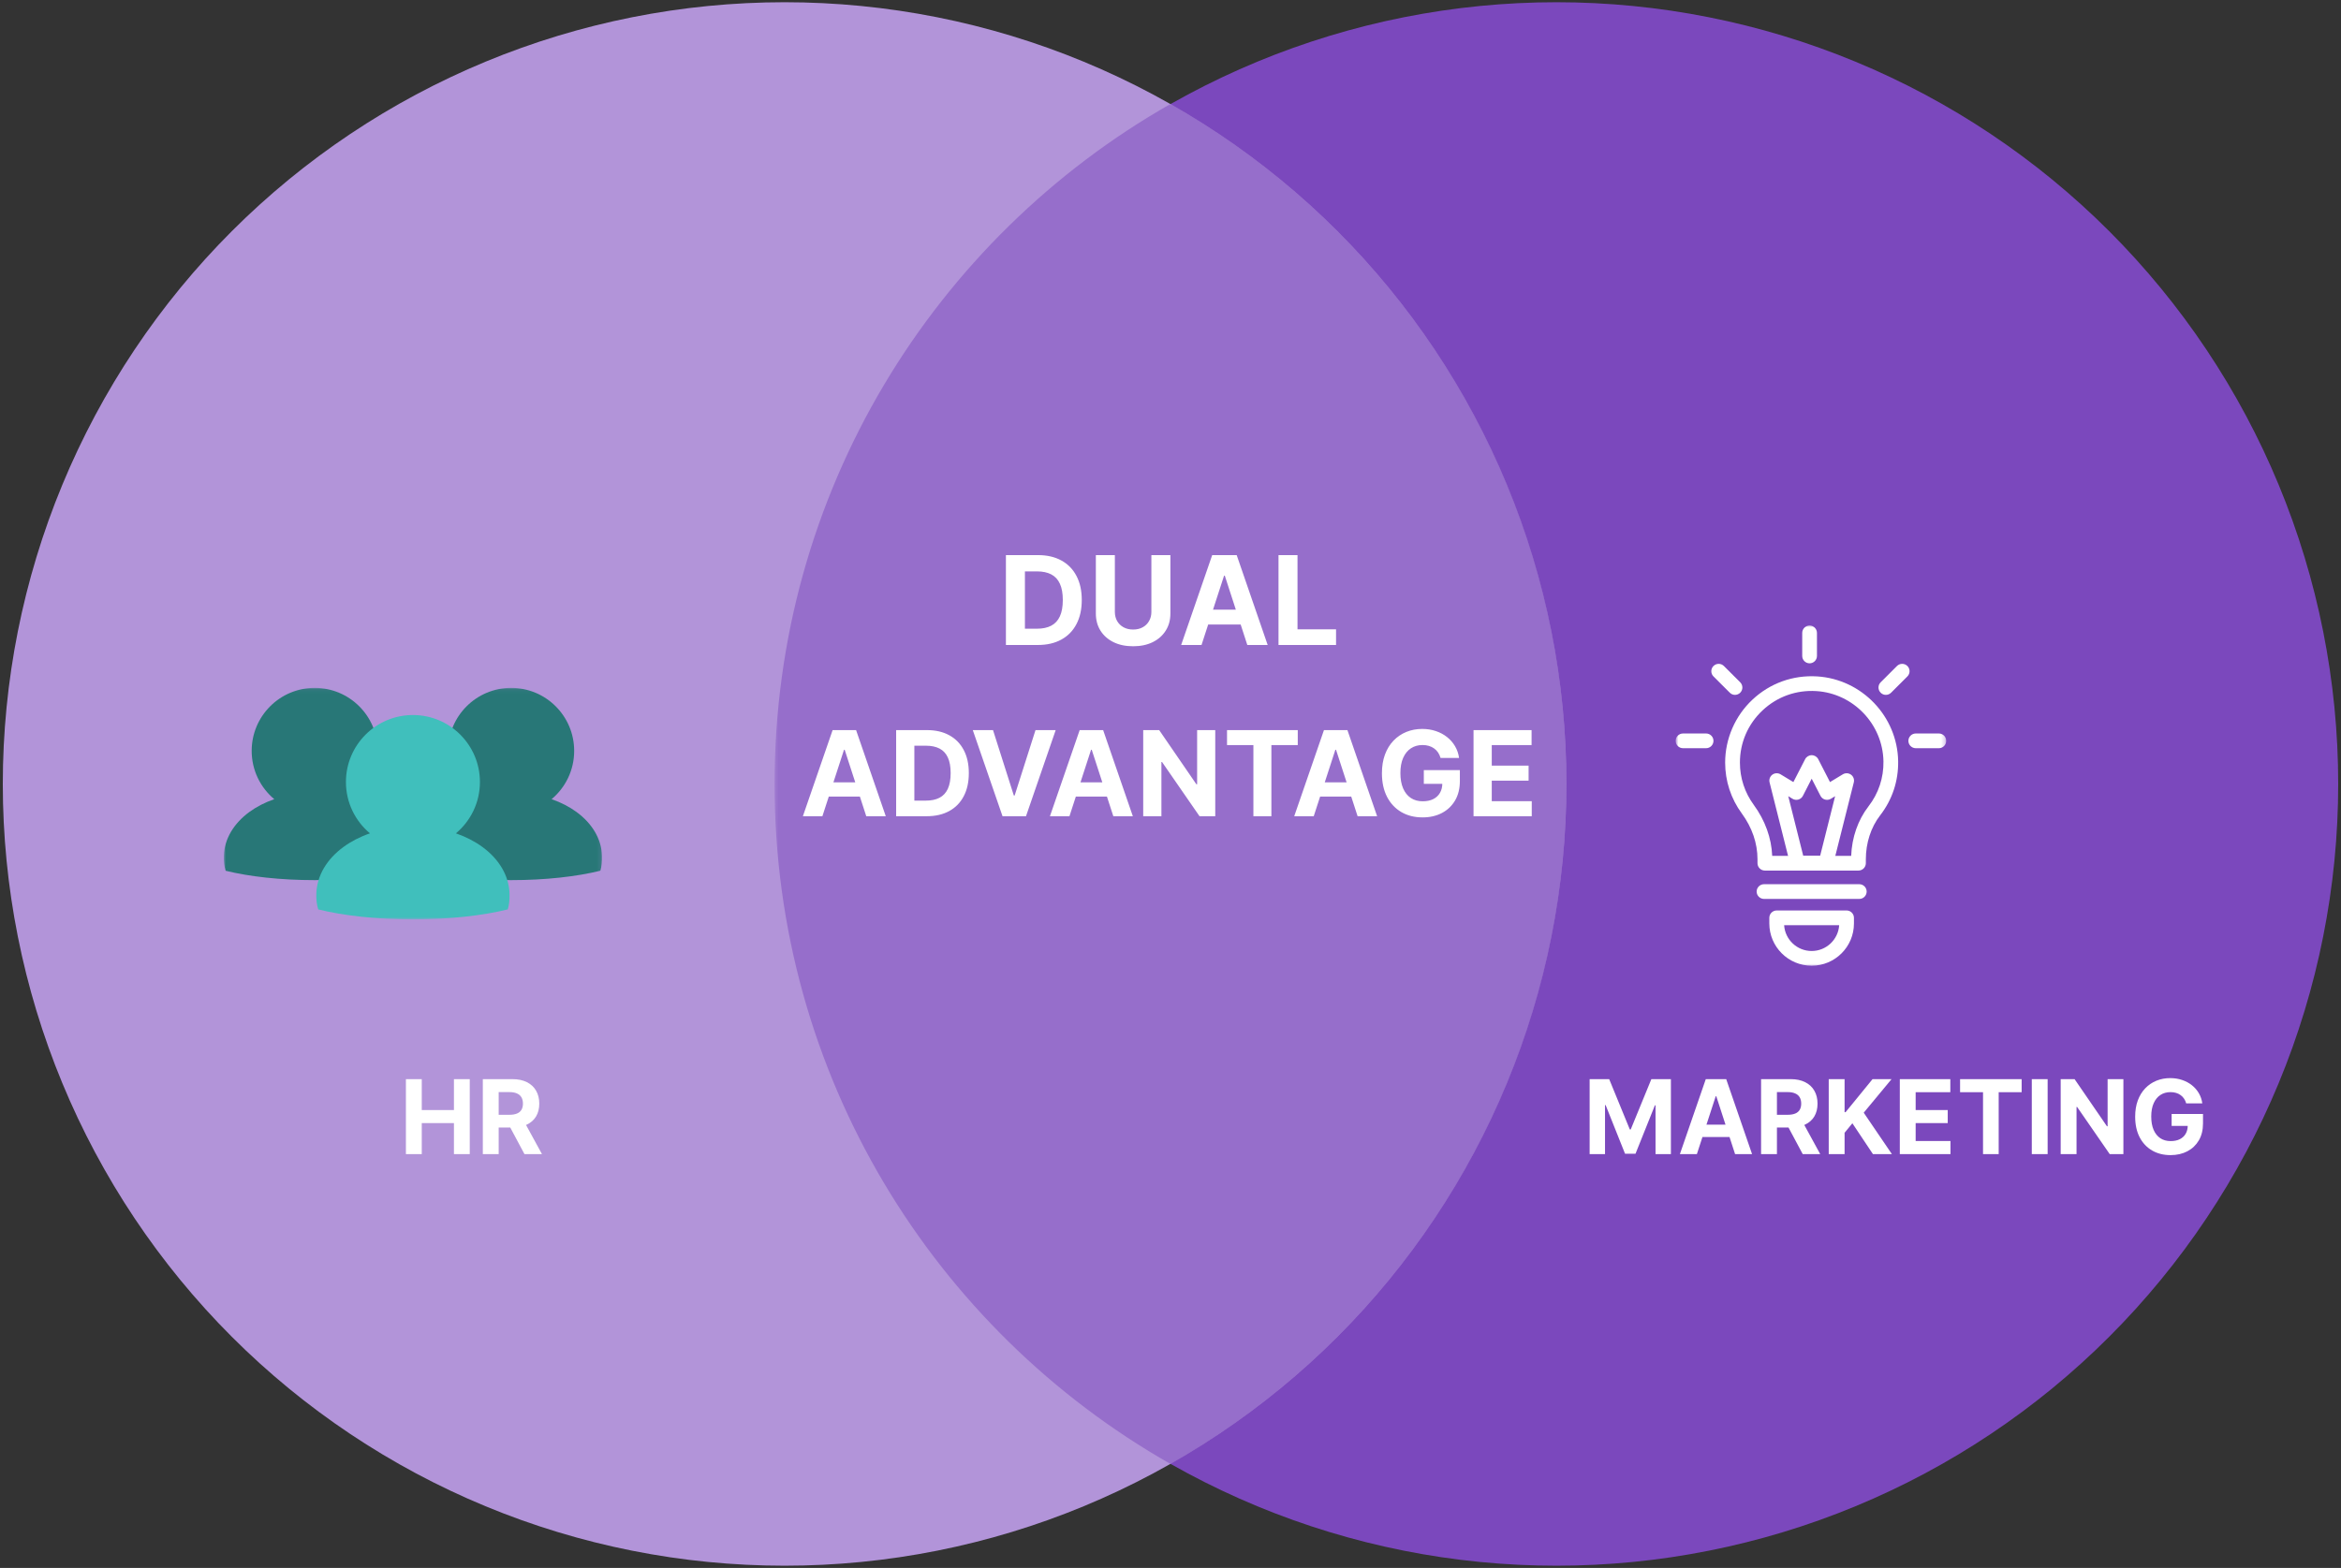 <svg xmlns="http://www.w3.org/2000/svg" width="606" height="406" viewBox="0 0 606 406" fill="none"><rect x="0" y="0" width="606" height="406" fill="#333333" stroke="none"/><mask id="mask0_3_8" style="mask-type:luminance" maskUnits="userSpaceOnUse" x="0" y="0" width="606" height="406"><path d="M0 0H606V406H0V0Z" fill="white"></path></mask><g mask="url(#mask0_3_8)"><path d="M605.275 203.002C605.275 206.315 605.194 209.625 605.031 212.934C604.869 216.243 604.625 219.546 604.301 222.843C603.976 226.14 603.57 229.427 603.084 232.704C602.598 235.981 602.033 239.244 601.386 242.493C600.74 245.742 600.015 248.973 599.21 252.187C598.405 255.401 597.522 258.592 596.56 261.763C595.599 264.933 594.56 268.077 593.444 271.197C592.329 274.316 591.137 277.406 589.869 280.466C588.602 283.527 587.26 286.555 585.844 289.55C584.428 292.544 582.939 295.503 581.378 298.424C579.816 301.346 578.184 304.227 576.482 307.069C574.779 309.91 573.007 312.708 571.167 315.463C569.327 318.217 567.421 320.925 565.448 323.586C563.474 326.247 561.437 328.858 559.336 331.419C557.235 333.98 555.072 336.487 552.848 338.942C550.624 341.397 548.34 343.795 545.998 346.138C543.656 348.48 541.258 350.764 538.804 352.989C536.35 355.213 533.843 357.377 531.282 359.478C528.722 361.58 526.112 363.617 523.451 365.591C520.791 367.564 518.084 369.471 515.33 371.312C512.576 373.152 509.778 374.924 506.938 376.627C504.097 378.33 501.216 379.963 498.295 381.525C495.374 383.086 492.416 384.575 489.422 385.992C486.428 387.408 483.401 388.75 480.341 390.018C477.28 391.286 474.191 392.478 471.073 393.594C467.954 394.71 464.81 395.749 461.641 396.71C458.471 397.672 455.28 398.555 452.067 399.36C448.854 400.165 445.623 400.891 442.375 401.537C439.126 402.183 435.864 402.75 432.588 403.236C429.311 403.722 426.025 404.127 422.729 404.452C419.433 404.777 416.131 405.02 412.822 405.183C409.514 405.345 406.204 405.427 402.892 405.427C399.58 405.427 396.27 405.345 392.962 405.183C389.653 405.02 386.351 404.777 383.055 404.452C379.759 404.127 376.472 403.722 373.196 403.236C369.92 402.75 366.657 402.183 363.409 401.537C360.16 400.891 356.93 400.165 353.717 399.36C350.504 398.555 347.313 397.672 344.143 396.71C340.974 395.749 337.83 394.71 334.711 393.594C331.593 392.478 328.503 391.286 325.443 390.018C322.383 388.75 319.356 387.408 316.362 385.992C313.368 384.575 310.41 383.086 307.489 381.525C304.568 379.963 301.687 378.33 298.846 376.627C296.005 374.924 293.208 373.152 290.454 371.312C287.7 369.471 284.993 367.564 282.332 365.591C279.672 363.617 277.062 361.58 274.501 359.478C271.941 357.377 269.434 355.213 266.98 352.989C264.526 350.764 262.128 348.48 259.785 346.138C257.443 343.795 255.16 341.397 252.936 338.942C250.712 336.487 248.549 333.98 246.448 331.419C244.346 328.858 242.309 326.247 240.336 323.586C238.363 320.925 236.457 318.217 234.617 315.463C232.776 312.708 231.005 309.91 229.302 307.069C227.599 304.227 225.967 301.346 224.406 298.424C222.845 295.503 221.356 292.544 219.94 289.55C218.524 286.555 217.182 283.527 215.914 280.466C214.647 277.406 213.455 274.316 212.339 271.197C211.223 268.077 210.185 264.933 209.223 261.763C208.262 258.592 207.379 255.401 206.574 252.187C205.769 248.973 205.044 245.742 204.398 242.493C203.751 239.244 203.185 235.981 202.699 232.704C202.213 229.427 201.808 226.14 201.483 222.843C201.159 219.546 200.915 216.243 200.753 212.934C200.59 209.625 200.509 206.315 200.509 203.002C200.509 199.689 200.59 196.378 200.753 193.069C200.915 189.76 201.159 186.458 201.483 183.161C201.808 179.864 202.213 176.577 202.699 173.3C203.185 170.023 203.751 166.76 204.398 163.511C205.044 160.261 205.769 157.03 206.574 153.817C207.379 150.603 208.262 147.411 209.223 144.241C210.185 141.071 211.223 137.926 212.339 134.807C213.455 131.688 214.647 128.598 215.914 125.537C217.182 122.476 218.524 119.449 219.94 116.454C221.356 113.459 222.845 110.501 224.406 107.579C225.967 104.658 227.599 101.776 229.302 98.935C231.005 96.093 232.776 93.295 234.617 90.54C236.457 87.786 238.363 85.078 240.336 82.417C242.309 79.757 244.346 77.146 246.448 74.585C248.549 72.024 250.712 69.516 252.936 67.061C255.16 64.607 257.443 62.208 259.785 59.866C262.128 57.523 264.526 55.24 266.98 53.015C269.434 50.79 271.941 48.627 274.501 46.525C277.062 44.424 279.672 42.386 282.332 40.413C284.993 38.439 287.7 36.532 290.454 34.692C293.208 32.851 296.005 31.079 298.846 29.376C301.687 27.673 304.568 26.041 307.489 24.479C310.41 22.917 313.368 21.428 316.362 20.012C319.356 18.595 322.383 17.253 325.443 15.986C328.503 14.718 331.593 13.526 334.711 12.41C337.83 11.294 340.974 10.255 344.143 9.293C347.313 8.332 350.504 7.448 353.717 6.643C356.93 5.838 360.16 5.113 363.409 4.466C366.657 3.82 369.92 3.254 373.196 2.768C376.472 2.282 379.759 1.876 383.055 1.552C386.351 1.227 389.653 0.983 392.961 0.821C396.27 0.658 399.58 0.577 402.892 0.577C406.204 0.577 409.514 0.658 412.822 0.821C416.131 0.983 419.433 1.227 422.729 1.552C426.025 1.876 429.311 2.282 432.588 2.768C435.864 3.254 439.126 3.82 442.375 4.466C445.623 5.113 448.854 5.838 452.067 6.643C455.28 7.448 458.471 8.332 461.641 9.293C464.81 10.255 467.954 11.294 471.073 12.41C474.191 13.526 477.28 14.718 480.341 15.986C483.401 17.253 486.428 18.595 489.422 20.012C492.416 21.428 495.374 22.917 498.295 24.479C501.216 26.041 504.097 27.673 506.938 29.376C509.779 31.079 512.576 32.851 515.33 34.692C518.084 36.532 520.791 38.439 523.451 40.413C526.112 42.386 528.722 44.424 531.282 46.525C533.843 48.627 536.35 50.79 538.804 53.015C541.258 55.24 543.656 57.523 545.998 59.866C548.34 62.208 550.624 64.607 552.848 67.061C555.072 69.516 557.235 72.024 559.336 74.585C561.437 77.146 563.474 79.757 565.447 82.417C567.421 85.078 569.327 87.786 571.167 90.54C573.007 93.295 574.779 96.093 576.482 98.935C578.184 101.776 579.816 104.658 581.378 107.579C582.939 110.501 584.428 113.459 585.844 116.454C587.26 119.449 588.602 122.476 589.869 125.537C591.137 128.598 592.329 131.688 593.444 134.807C594.56 137.926 595.599 141.071 596.56 144.241C597.522 147.411 598.405 150.603 599.21 153.817C600.015 157.03 600.74 160.261 601.386 163.511C602.033 166.76 602.598 170.023 603.084 173.3C603.57 176.577 603.976 179.864 604.301 183.161C604.625 186.458 604.869 189.76 605.031 193.069C605.194 196.378 605.275 199.689 605.275 203.002Z" fill="#7B48BD"></path><path d="M405.491 203.002C405.491 206.315 405.41 209.625 405.247 212.934C405.085 216.243 404.841 219.546 404.517 222.843C404.192 226.14 403.787 229.427 403.301 232.704C402.815 235.981 402.249 239.244 401.602 242.493C400.956 245.742 400.231 248.973 399.426 252.187C398.621 255.401 397.738 258.592 396.777 261.763C395.815 264.933 394.776 268.077 393.661 271.197C392.545 274.316 391.353 277.406 390.086 280.466C388.818 283.527 387.476 286.555 386.06 289.55C384.644 292.544 383.155 295.503 381.594 298.424C380.033 301.346 378.401 304.227 376.698 307.069C374.995 309.91 373.224 312.708 371.383 315.463C369.543 318.217 367.637 320.925 365.664 323.586C363.691 326.247 361.654 328.858 359.552 331.419C357.451 333.98 355.288 336.487 353.064 338.942C350.84 341.397 348.557 343.795 346.215 346.138C343.872 348.48 341.474 350.764 339.02 352.989C336.566 355.213 334.059 357.377 331.499 359.478C328.938 361.58 326.328 363.617 323.668 365.591C321.007 367.564 318.3 369.471 315.546 371.312C312.792 373.152 309.995 374.924 307.154 376.627C304.313 378.33 301.432 379.963 298.511 381.525C295.59 383.086 292.632 384.575 289.638 385.992C286.644 387.408 283.617 388.75 280.557 390.018C277.497 391.286 274.407 392.478 271.289 393.594C268.17 394.71 265.026 395.749 261.857 396.71C258.687 397.672 255.496 398.555 252.283 399.36C249.07 400.165 245.84 400.891 242.591 401.537C239.343 402.183 236.08 402.75 232.804 403.236C229.528 403.722 226.241 404.127 222.945 404.452C219.649 404.777 216.347 405.02 213.039 405.183C209.73 405.345 206.42 405.427 203.108 405.427C199.796 405.427 196.486 405.345 193.178 405.183C189.87 405.02 186.567 404.777 183.271 404.452C179.975 404.127 176.689 403.722 173.412 403.236C170.136 402.75 166.874 402.183 163.625 401.537C160.377 400.891 157.146 400.165 153.933 399.36C150.72 398.555 147.529 397.672 144.359 396.71C141.19 395.749 138.046 394.71 134.927 393.594C131.809 392.478 128.72 391.286 125.659 390.018C122.599 388.75 119.572 387.408 116.578 385.992C113.584 384.575 110.626 383.086 107.705 381.525C104.784 379.963 101.903 378.33 99.062 376.627C96.222 374.924 93.424 373.152 90.67 371.312C87.916 369.471 85.209 367.564 82.549 365.591C79.888 363.617 77.278 361.58 74.718 359.478C72.157 357.377 69.65 355.213 67.196 352.989C64.742 350.764 62.344 348.48 60.002 346.138C57.66 343.795 55.377 341.397 53.152 338.942C50.928 336.487 48.765 333.98 46.664 331.419C44.563 328.858 42.526 326.247 40.553 323.586C38.58 320.925 36.673 318.217 34.833 315.463C32.993 312.708 31.221 309.91 29.518 307.069C27.816 304.227 26.184 301.346 24.622 298.424C23.061 295.503 21.572 292.544 20.156 289.55C18.74 286.555 17.398 283.527 16.131 280.466C14.863 277.406 13.671 274.316 12.556 271.197C11.44 268.077 10.401 264.933 9.44 261.763C8.478 258.592 7.595 255.401 6.79 252.187C5.985 248.973 5.26 245.742 4.614 242.493C3.968 239.244 3.402 235.981 2.916 232.704C2.43 229.427 2.024 226.14 1.7 222.843C1.375 219.546 1.131 216.243 0.969 212.934C0.806 209.625 0.725 206.315 0.725 203.002C0.725 199.689 0.806 196.378 0.969 193.069C1.131 189.76 1.375 186.458 1.7 183.161C2.024 179.864 2.43 176.577 2.916 173.3C3.402 170.023 3.968 166.76 4.614 163.511C5.26 160.261 5.985 157.03 6.79 153.817C7.595 150.603 8.478 147.411 9.44 144.241C10.401 141.071 11.44 137.926 12.556 134.807C13.671 131.688 14.863 128.598 16.131 125.537C17.398 122.476 18.74 119.449 20.156 116.454C21.572 113.459 23.061 110.501 24.622 107.579C26.184 104.658 27.816 101.776 29.518 98.935C31.221 96.093 32.993 93.295 34.833 90.54C36.673 87.786 38.58 85.078 40.553 82.417C42.526 79.757 44.563 77.146 46.664 74.585C48.765 72.024 50.928 69.516 53.152 67.061C55.377 64.607 57.66 62.208 60.002 59.866C62.344 57.523 64.742 55.24 67.196 53.015C69.65 50.79 72.157 48.627 74.718 46.525C77.278 44.424 79.888 42.386 82.549 40.413C85.209 38.439 87.916 36.532 90.67 34.692C93.424 32.851 96.222 31.079 99.062 29.376C101.903 27.673 104.784 26.041 107.705 24.479C110.626 22.917 113.584 21.428 116.578 20.012C119.572 18.595 122.599 17.253 125.66 15.986C128.72 14.718 131.809 13.526 134.927 12.41C138.046 11.294 141.19 10.255 144.359 9.293C147.529 8.332 150.72 7.448 153.933 6.643C157.146 5.838 160.377 5.113 163.625 4.466C166.874 3.82 170.136 3.254 173.412 2.768C176.689 2.282 179.975 1.876 183.271 1.552C186.567 1.227 189.87 0.983 193.178 0.821C196.486 0.658 199.796 0.577 203.108 0.577C206.42 0.577 209.73 0.658 213.039 0.821C216.347 0.983 219.649 1.227 222.945 1.552C226.241 1.876 229.528 2.282 232.804 2.768C236.08 3.254 239.343 3.82 242.591 4.466C245.84 5.113 249.07 5.838 252.283 6.643C255.496 7.448 258.687 8.332 261.857 9.293C265.026 10.255 268.17 11.294 271.289 12.41C274.407 13.526 277.497 14.718 280.557 15.986C283.617 17.253 286.644 18.595 289.638 20.012C292.632 21.428 295.59 22.917 298.511 24.479C301.432 26.041 304.313 27.673 307.154 29.376C309.995 31.079 312.792 32.851 315.546 34.692C318.3 36.532 321.007 38.439 323.668 40.413C326.328 42.386 328.938 44.424 331.499 46.525C334.059 48.627 336.566 50.79 339.02 53.015C341.474 55.24 343.872 57.523 346.215 59.866C348.557 62.208 350.84 64.607 353.064 67.061C355.288 69.516 357.451 72.024 359.552 74.585C361.654 77.146 363.691 79.757 365.664 82.417C367.637 85.078 369.543 87.786 371.384 90.54C373.224 93.295 374.995 96.093 376.698 98.935C378.401 101.776 380.033 104.658 381.594 107.579C383.155 110.501 384.644 113.459 386.06 116.454C387.476 119.449 388.818 122.476 390.086 125.537C391.353 128.598 392.545 131.688 393.661 134.807C394.777 137.926 395.815 141.071 396.777 144.241C397.738 147.411 398.621 150.603 399.426 153.817C400.231 157.03 400.956 160.261 401.602 163.511C402.249 166.76 402.815 170.023 403.301 173.3C403.787 176.577 404.192 179.864 404.517 183.161C404.841 186.458 405.085 189.76 405.247 193.069C405.41 196.378 405.491 199.689 405.491 203.002Z" fill="#B294D9"></path><g opacity="0.498"><mask id="mask1_3_8" style="mask-type:luminance" maskUnits="userSpaceOnUse" x="200" y="26" width="207" height="354"><path d="M200.369 26.378H406.769V379.978H200.369V26.378Z" fill="white"></path></mask><g mask="url(#mask1_3_8)"><path d="M405.491 203.002C405.491 127.543 364.206 61.736 303 26.921C241.794 61.733 200.509 127.543 200.509 203.002C200.509 278.459 241.794 344.266 303 379.08C364.206 344.267 405.491 278.461 405.491 203.002Z" fill="#7B48BD"></path></g></g></g><mask id="mask2_3_8" style="mask-type:luminance" maskUnits="userSpaceOnUse" x="433" y="161" width="71" height="90"><path d="M433.761 161.525H503.761V250.525H433.761V161.525Z" fill="white"></path></mask><g mask="url(#mask2_3_8)"><path d="M468.437 171.761C467.388 171.761 466.529 170.904 466.529 169.856V163.885C466.529 162.838 467.388 161.98 468.437 161.98C469.486 161.98 470.344 162.838 470.344 163.885V169.856C470.344 170.904 469.486 171.761 468.437 171.761Z" fill="white"></path><path d="M501.901 193.741H495.922C494.873 193.741 494.014 192.883 494.014 191.836C494.014 190.788 494.873 189.931 495.922 189.931H501.901C502.95 189.931 503.809 190.788 503.809 191.836C503.809 192.883 502.95 193.741 501.901 193.741Z" fill="white"></path><path d="M441.648 193.741H435.668C434.619 193.741 433.761 192.883 433.761 191.836C433.761 190.788 434.619 189.931 435.668 189.931H441.648C442.697 189.931 443.555 190.788 443.555 191.836C443.555 192.883 442.697 193.741 441.648 193.741Z" fill="white"></path><path d="M449.125 179.932C448.638 179.932 448.152 179.741 447.78 179.37L443.555 175.151C442.811 174.408 442.811 173.199 443.555 172.456C444.299 171.713 445.51 171.713 446.254 172.456L450.479 176.675C451.223 177.418 451.223 178.627 450.479 179.37C450.097 179.741 449.611 179.932 449.125 179.932Z" fill="white"></path><path d="M488.178 179.932C487.691 179.932 487.205 179.741 486.833 179.37C486.089 178.627 486.089 177.418 486.833 176.675L491.058 172.456C491.802 171.713 493.013 171.713 493.757 172.456C494.501 173.199 494.501 174.408 493.757 175.151L489.532 179.37C489.16 179.741 488.674 179.932 488.178 179.932Z" fill="white"></path><path d="M481.082 225.424H456.859C455.81 225.424 454.952 224.567 454.952 223.52V222.482C454.952 218.358 453.55 214.273 450.899 210.654C448.076 206.806 446.578 202.245 446.578 197.464C446.578 191.322 449.153 185.379 453.645 181.17C458.194 176.903 464.155 174.761 470.401 175.151C481.969 175.875 491.172 185.512 491.363 197.093C491.449 202.226 489.837 207.083 486.7 211.13C484.315 214.216 482.999 218.263 482.999 222.529V223.529C482.99 224.577 482.141 225.424 481.082 225.424ZM458.757 221.615H479.204C479.385 216.844 480.958 212.32 483.686 208.797C486.29 205.435 487.625 201.407 487.558 197.15C487.396 187.541 479.766 179.541 470.172 178.951C464.984 178.627 460.044 180.398 456.268 183.941C452.491 187.484 450.403 192.293 450.403 197.464C450.403 201.435 451.642 205.216 453.979 208.406C456.926 212.435 458.566 216.987 458.757 221.615Z" fill="white"></path><path d="M481.311 232.767H456.64C455.591 232.767 454.732 231.91 454.732 230.862C454.732 229.815 455.591 228.958 456.64 228.958H481.302C482.351 228.958 483.209 229.815 483.209 230.862C483.209 231.91 482.36 232.767 481.311 232.767Z" fill="white"></path><path d="M468.971 250.061C462.934 250.061 458.013 245.157 458.013 239.119V237.662C458.013 236.614 458.871 235.757 459.92 235.757H478.012C479.061 235.757 479.919 236.614 479.919 237.662V239.119C479.928 245.157 475.017 250.061 468.971 250.061ZM461.847 239.566C462.076 243.29 465.185 246.252 468.971 246.252C472.757 246.252 475.866 243.29 476.095 239.566H461.847Z" fill="white"></path><path d="M472.642 225.424H465.309C464.431 225.424 463.668 224.834 463.459 223.986L458.08 202.597C457.889 201.845 458.175 201.054 458.795 200.597C459.415 200.14 460.254 200.102 460.922 200.502L464.241 202.511L467.283 196.588C467.607 195.95 468.265 195.55 468.98 195.55C469.696 195.55 470.354 195.95 470.678 196.588L473.72 202.511L477.039 200.502C477.697 200.102 478.536 200.14 479.166 200.597C479.786 201.054 480.072 201.845 479.881 202.597L474.502 223.986C474.283 224.834 473.52 225.424 472.642 225.424ZM466.796 221.615H471.164L475.046 206.168L473.949 206.835C473.491 207.111 472.948 207.187 472.442 207.045C471.937 206.902 471.508 206.549 471.26 206.083L468.98 201.635L466.701 206.083C466.463 206.549 466.033 206.902 465.518 207.045C465.013 207.187 464.46 207.111 464.012 206.835L462.915 206.168L466.796 221.615Z" fill="white"></path></g><path d="M268.645 167.013H260.395V143.74H268.713C271.054 143.74 273.069 144.206 274.759 145.138C276.448 146.062 277.747 147.391 278.656 149.126C279.573 150.861 280.031 152.937 280.031 155.354C280.031 157.778 279.573 159.861 278.656 161.604C277.747 163.346 276.44 164.683 274.736 165.615C273.039 166.547 271.009 167.013 268.645 167.013ZM265.315 162.797H268.44C269.895 162.797 271.119 162.539 272.111 162.024C273.111 161.501 273.861 160.694 274.361 159.604C274.869 158.505 275.122 157.088 275.122 155.354C275.122 153.634 274.869 152.229 274.361 151.138C273.861 150.047 273.115 149.244 272.122 148.729C271.13 148.213 269.906 147.956 268.452 147.956H265.315V162.797ZM298.051 143.74H302.972V158.854C302.972 160.551 302.566 162.035 301.756 163.308C300.953 164.581 299.828 165.573 298.381 166.285C296.934 166.99 295.248 167.342 293.324 167.342C291.392 167.342 289.703 166.99 288.256 166.285C286.809 165.573 285.684 164.581 284.881 163.308C284.078 162.035 283.676 160.551 283.676 158.854V143.74H288.597V158.433C288.597 159.319 288.79 160.107 289.176 160.797C289.57 161.486 290.123 162.028 290.835 162.422C291.548 162.816 292.377 163.013 293.324 163.013C294.279 163.013 295.108 162.816 295.813 162.422C296.525 162.028 297.074 161.486 297.46 160.797C297.854 160.107 298.051 159.319 298.051 158.433V143.74ZM311.031 167.013H305.759L313.793 143.74H320.134L328.156 167.013H322.884L317.054 149.058H316.872L311.031 167.013ZM310.702 157.865H323.156V161.706H310.702V157.865ZM330.958 167.013V143.74H335.878V162.956H345.855V167.013H330.958Z" fill="white"></path><path d="M212.888 211.353H207.836L215.534 189.054H221.609L229.296 211.353H224.244L218.659 194.15H218.484L212.888 211.353ZM212.572 202.588H224.505V206.268H212.572V202.588ZM239.884 211.353H231.98V189.054H239.95C242.193 189.054 244.123 189.501 245.742 190.394C247.361 191.279 248.605 192.553 249.477 194.215C250.355 195.877 250.794 197.866 250.794 200.182C250.794 202.505 250.355 204.501 249.477 206.17C248.605 207.84 247.353 209.121 245.72 210.013C244.094 210.906 242.149 211.353 239.884 211.353ZM236.694 207.313H239.688C241.082 207.313 242.254 207.067 243.205 206.573C244.163 206.072 244.882 205.299 245.361 204.254C245.847 203.201 246.09 201.844 246.09 200.182C246.09 198.534 245.847 197.188 245.361 196.142C244.882 195.097 244.167 194.328 243.216 193.834C242.265 193.341 241.093 193.094 239.699 193.094H236.694V207.313ZM257.057 189.054L262.447 205.996H262.653L268.054 189.054H273.28L265.593 211.353H259.518L251.82 189.054H257.057ZM276.843 211.353H271.791L279.489 189.054H285.564L293.251 211.353H288.199L282.613 194.15H282.439L276.843 211.353ZM276.527 202.588H288.46V206.268H276.527V202.588ZM314.585 189.054V211.353H310.513L300.812 197.318H300.649V211.353H295.935V189.054H300.072L309.697 203.078H309.893V189.054H314.585ZM317.631 192.941V189.054H335.945V192.941H329.118V211.353H324.458V192.941H317.631ZM340.079 211.353H335.027L342.725 189.054H348.8L356.487 211.353H351.435L345.85 194.15H345.676L340.079 211.353ZM339.763 202.588H351.696V206.268H339.763V202.588ZM372.909 196.262C372.756 195.732 372.542 195.264 372.266 194.858C371.99 194.444 371.653 194.096 371.254 193.812C370.862 193.522 370.412 193.301 369.904 193.148C369.403 192.996 368.847 192.92 368.238 192.92C367.098 192.92 366.096 193.203 365.233 193.769C364.376 194.335 363.708 195.159 363.229 196.24C362.75 197.315 362.511 198.628 362.511 200.182C362.511 201.735 362.747 203.056 363.218 204.145C363.69 205.234 364.358 206.065 365.222 206.638C366.086 207.204 367.105 207.487 368.281 207.487C369.348 207.487 370.259 207.299 371.014 206.921C371.776 206.537 372.357 205.996 372.756 205.299C373.163 204.602 373.366 203.778 373.366 202.828L374.324 202.969H368.575V199.42H377.906V202.229C377.906 204.188 377.492 205.872 376.665 207.281C375.837 208.682 374.698 209.763 373.246 210.525C371.794 211.28 370.132 211.658 368.26 211.658C366.169 211.658 364.333 211.197 362.75 210.275C361.168 209.346 359.934 208.028 359.048 206.323C358.17 204.609 357.731 202.577 357.731 200.225C357.731 198.418 357.992 196.807 358.515 195.391C359.045 193.968 359.785 192.764 360.736 191.776C361.687 190.789 362.794 190.038 364.057 189.523C365.32 189.007 366.688 188.75 368.162 188.75C369.424 188.75 370.6 188.935 371.689 189.305C372.778 189.668 373.743 190.183 374.585 190.851C375.435 191.519 376.128 192.314 376.665 193.235C377.202 194.15 377.547 195.159 377.699 196.262H372.909ZM381.447 211.353V189.054H396.472V192.941H386.162V198.255H395.699V202.142H386.162V207.466H396.516V211.353H381.447Z" fill="white"></path><mask id="mask3_3_8" style="mask-type:luminance" maskUnits="userSpaceOnUse" x="57" y="178" width="99" height="61"><path d="M57.878 178.079H155.878V238.079H57.878V178.079Z" fill="white"></path></mask><g mask="url(#mask3_3_8)"><path d="M155.838 221.544C155.676 217.17 153.244 213.197 149.251 210.266C147.406 208.914 145.229 207.784 142.788 206.94C146.36 203.947 148.634 199.456 148.634 194.431C148.634 185.424 141.329 178.12 132.319 178.12C123.308 178.12 116.003 185.424 116.003 194.431C116.003 199.456 118.278 203.947 121.851 206.94C119.408 207.784 117.233 208.914 115.389 210.266C111.396 213.196 108.968 217.17 108.8 221.544C108.741 223.08 108.91 224.373 109.268 225.475C115.371 226.983 123.453 227.901 132.319 227.901C141.207 227.901 149.307 226.978 155.416 225.464C155.743 224.364 155.895 223.073 155.838 221.544Z" fill="#287777"></path><path d="M104.986 221.544C104.823 217.17 102.393 213.197 98.398 210.266C96.554 208.914 94.377 207.784 91.935 206.94C95.508 203.947 97.781 199.456 97.781 194.431C97.781 185.424 90.477 178.12 81.467 178.12C72.456 178.12 65.151 185.424 65.151 194.431C65.151 199.456 67.426 203.947 70.998 206.94C68.555 207.784 66.381 208.914 64.537 210.266C60.544 213.196 58.115 217.17 57.948 221.544C57.888 223.08 58.058 224.373 58.416 225.475C64.518 226.983 72.601 227.901 81.467 227.901C90.355 227.901 98.455 226.978 104.563 225.464C104.891 224.364 105.043 223.073 104.986 221.544Z" fill="#287777"></path><path d="M131.895 231.312C131.722 226.661 129.138 222.437 124.892 219.323C122.932 217.885 120.618 216.683 118.021 215.785C121.819 212.605 124.236 207.831 124.236 202.489C124.236 192.914 116.471 185.151 106.893 185.151C97.313 185.151 89.549 192.914 89.549 202.489C89.549 207.831 91.966 212.605 95.764 215.786C93.168 216.683 90.855 217.885 88.897 219.323C84.652 222.437 82.069 226.661 81.891 231.312C81.829 232.944 82.009 234.32 82.389 235.489C88.877 237.093 97.468 238.068 106.893 238.068C116.341 238.068 124.952 237.087 131.445 235.478C131.793 234.307 131.955 232.936 131.895 231.312Z" fill="#40BFBC"></path></g><path d="M105.076 298.84V279.433H109.18V287.44H117.509V279.433H121.603V298.84H117.509V290.823H109.18V298.84H105.076ZM124.986 298.84V279.433H132.643C134.109 279.433 135.36 279.695 136.396 280.219C137.438 280.737 138.231 281.473 138.775 282.427C139.324 283.375 139.599 284.49 139.599 285.772C139.599 287.061 139.321 288.17 138.765 289.099C138.209 290.021 137.404 290.728 136.349 291.221C135.3 291.714 134.03 291.96 132.539 291.96H127.412V288.663H131.876C132.659 288.663 133.31 288.555 133.828 288.34C134.346 288.126 134.731 287.803 134.984 287.374C135.243 286.944 135.373 286.41 135.373 285.772C135.373 285.128 135.243 284.585 134.984 284.142C134.731 283.7 134.343 283.365 133.818 283.138C133.3 282.904 132.646 282.787 131.857 282.787H129.09V298.84H124.986ZM135.467 290.008L140.291 298.84H135.761L131.042 290.008H135.467Z" fill="white"></path><path d="M411.5 279.433H416.56L421.905 292.472H422.132L427.477 279.433H432.537V298.84H428.557V286.208H428.396L423.374 298.746H420.663L415.641 286.161H415.48V298.84H411.5V279.433ZM439.263 298.84H434.866L441.566 279.433H446.854L453.544 298.84H449.147L444.286 283.868H444.134L439.263 298.84ZM438.988 291.212H449.375V294.415H438.988V291.212ZM455.88 298.84V279.433H463.537C465.003 279.433 466.254 279.695 467.29 280.219C468.332 280.737 469.125 281.473 469.668 282.427C470.218 283.375 470.493 284.49 470.493 285.772C470.493 287.061 470.215 288.17 469.659 289.099C469.103 290.021 468.297 290.728 467.242 291.221C466.194 291.714 464.924 291.96 463.433 291.96H458.306V288.663H462.77C463.553 288.663 464.204 288.555 464.722 288.34C465.24 288.126 465.625 287.803 465.878 287.374C466.137 286.944 466.266 286.41 466.266 285.772C466.266 285.128 466.137 284.585 465.878 284.142C465.625 283.7 465.237 283.365 464.712 283.138C464.194 282.904 463.54 282.787 462.751 282.787H459.983V298.84H455.88ZM466.361 290.008L471.185 298.84H466.655L461.936 290.008H466.361ZM473.393 298.84V279.433H477.496V287.99H477.752L484.736 279.433H489.654L482.452 288.122L489.739 298.84H484.831L479.514 290.861L477.496 293.325V298.84H473.393ZM491.791 298.84V279.433H504.869V282.816H495.894V287.44H504.196V290.823H495.894V295.457H504.907V298.84H491.791ZM507.392 282.816V279.433H523.331V282.816H517.389V298.84H513.333V282.816H507.392ZM530.059 279.433V298.84H525.956V279.433H530.059ZM549.669 279.433V298.84H546.124L537.681 286.625H537.539V298.84H533.435V279.433H537.036L545.414 291.638H545.584V279.433H549.669ZM565.928 285.706C565.795 285.245 565.609 284.837 565.369 284.484C565.129 284.123 564.835 283.82 564.487 283.574C564.146 283.321 563.755 283.128 563.312 282.996C562.876 282.863 562.393 282.797 561.862 282.797C560.871 282.797 559.999 283.043 559.247 283.536C558.501 284.029 557.92 284.746 557.503 285.687C557.086 286.622 556.878 287.766 556.878 289.117C556.878 290.469 557.083 291.619 557.494 292.567C557.904 293.515 558.486 294.238 559.237 294.737C559.989 295.23 560.877 295.476 561.9 295.476C562.829 295.476 563.622 295.312 564.279 294.983C564.942 294.649 565.448 294.178 565.795 293.571C566.149 292.965 566.326 292.248 566.326 291.42L567.16 291.543H562.156V288.454H570.277V290.899C570.277 292.605 569.917 294.071 569.197 295.296C568.477 296.515 567.485 297.457 566.222 298.12C564.958 298.777 563.511 299.106 561.881 299.106C560.062 299.106 558.464 298.705 557.086 297.902C555.709 297.094 554.635 295.947 553.864 294.462C553.1 292.971 552.718 291.202 552.718 289.155C552.718 287.582 552.945 286.18 553.4 284.948C553.861 283.71 554.506 282.661 555.333 281.802C556.161 280.942 557.124 280.289 558.223 279.84C559.323 279.391 560.514 279.167 561.796 279.167C562.895 279.167 563.919 279.328 564.866 279.651C565.814 279.966 566.654 280.415 567.387 280.996C568.126 281.577 568.73 282.269 569.197 283.072C569.665 283.868 569.965 284.746 570.097 285.706H565.928Z" fill="white"></path></svg>